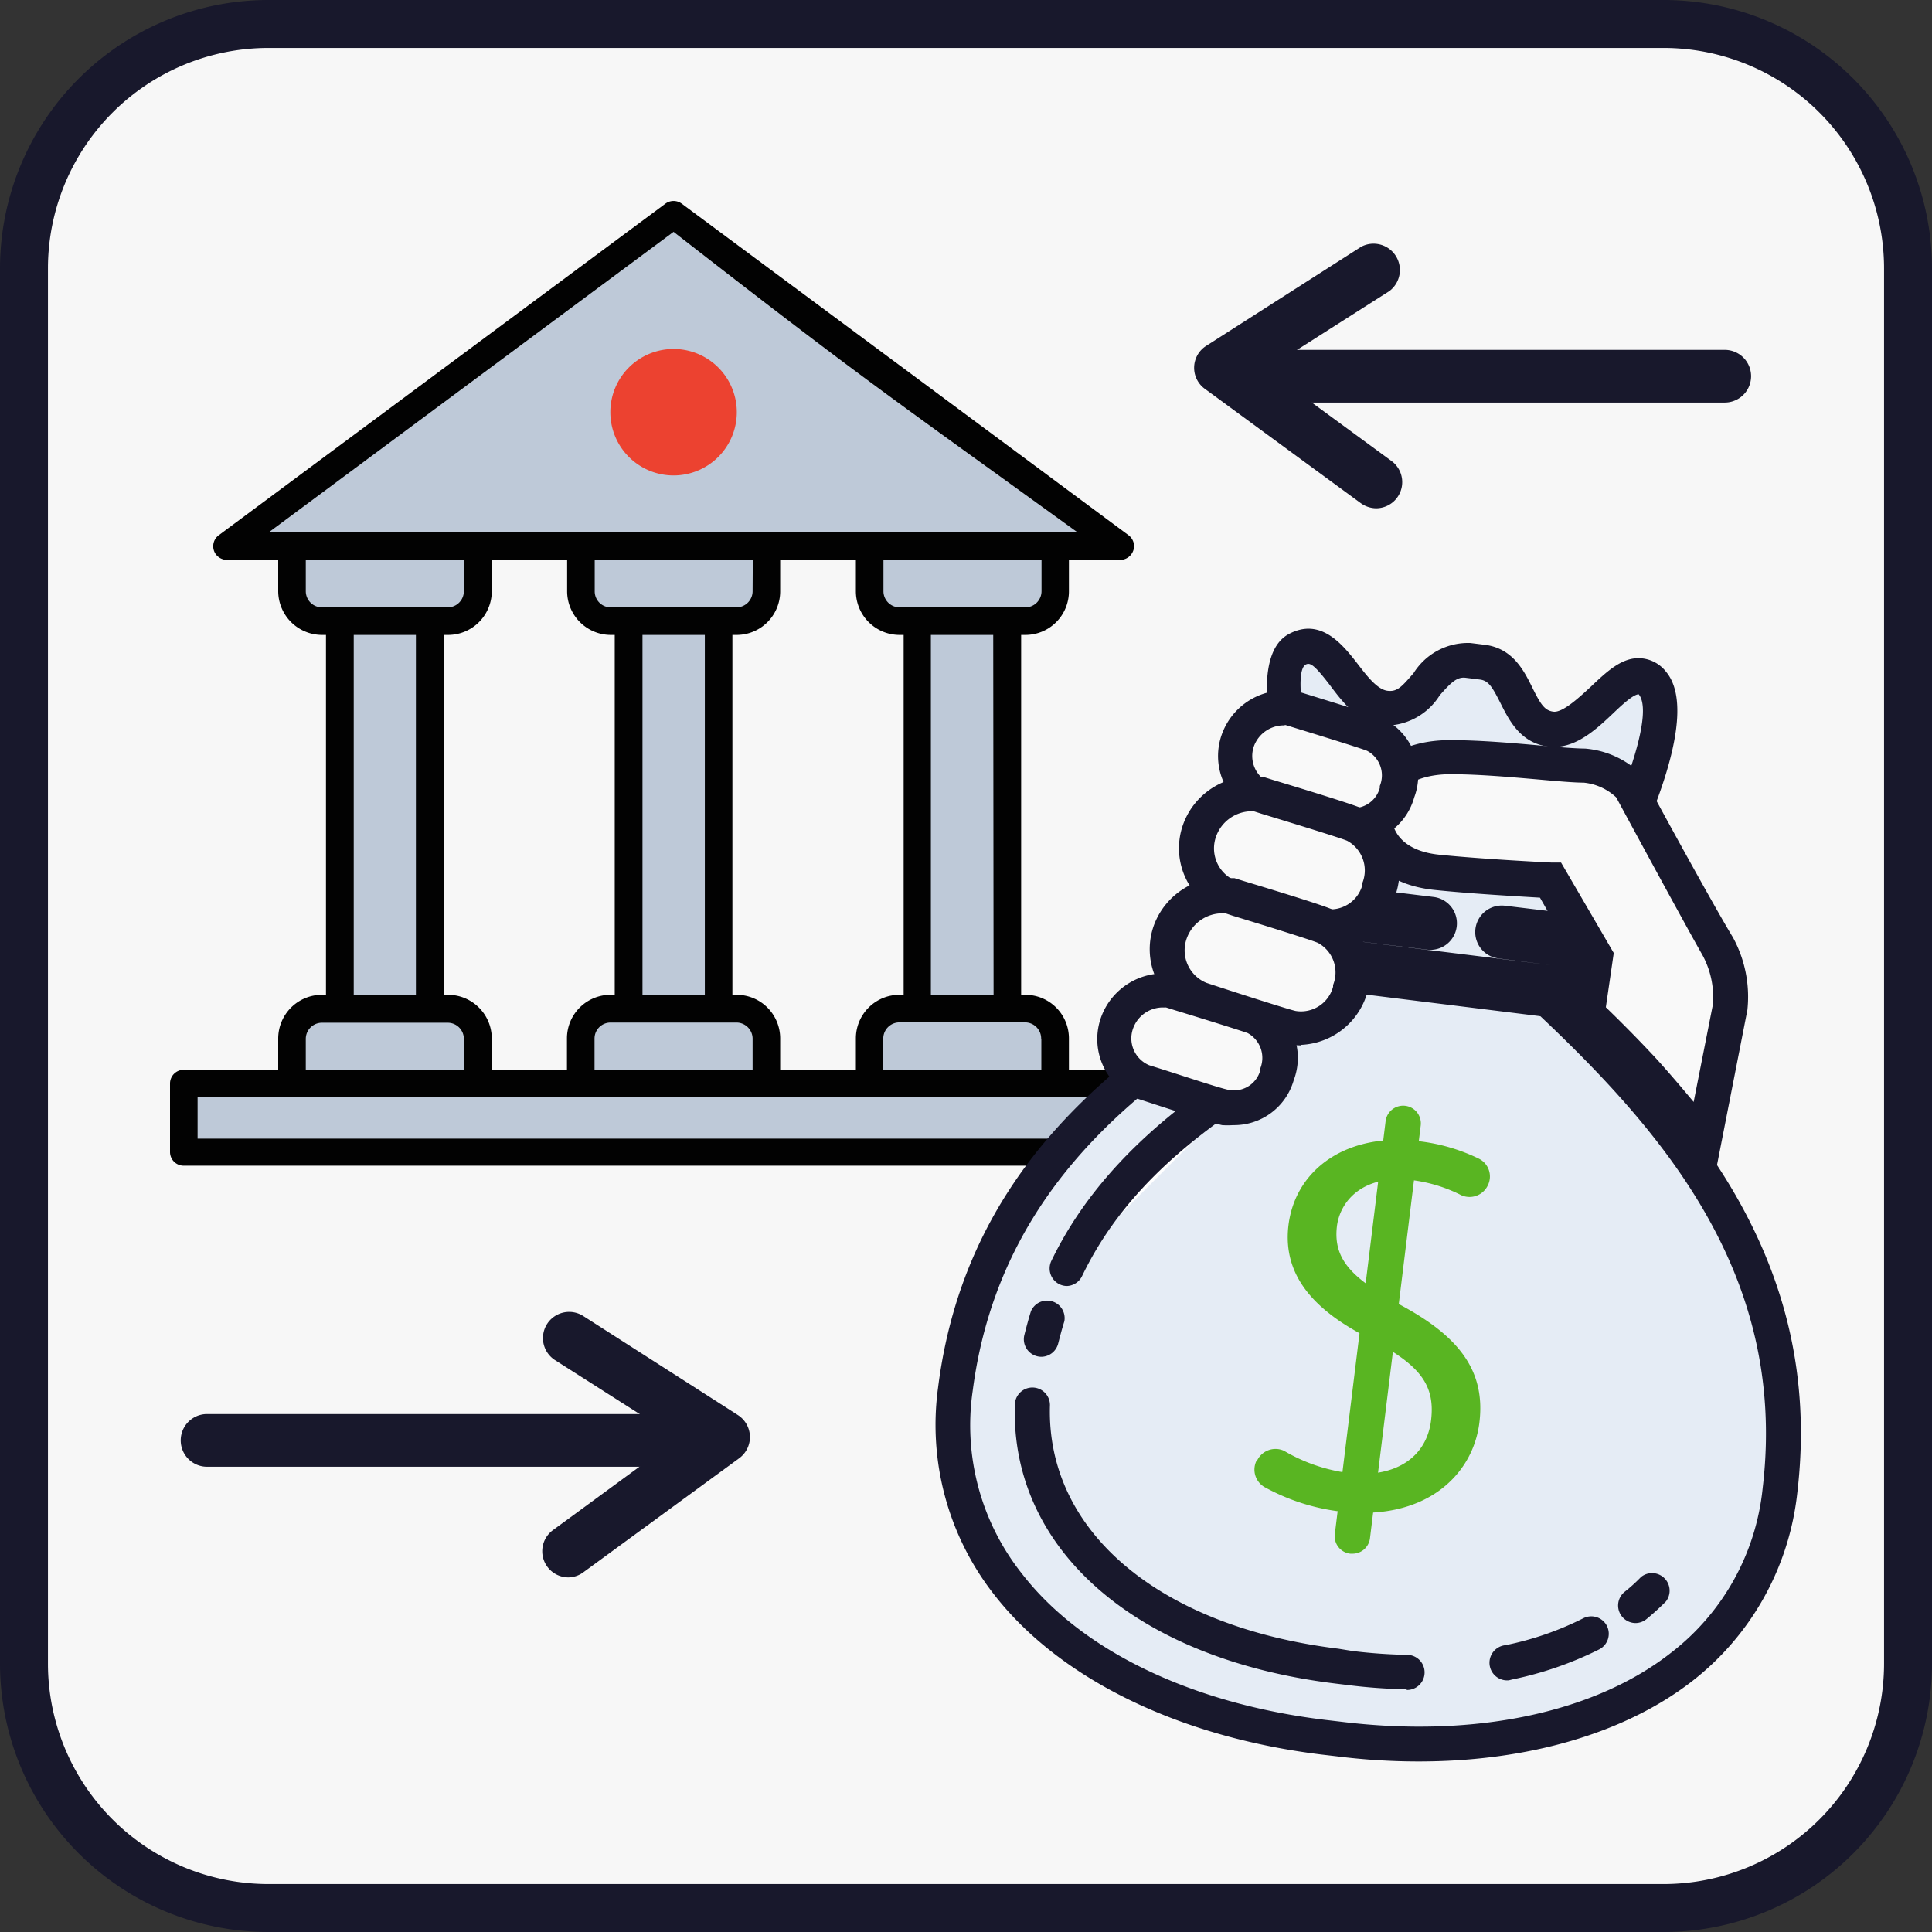 <svg xmlns="http://www.w3.org/2000/svg" viewBox="0 0 110 110"><rect x="0" y="0" width="110" height="110" fill="#333333" stroke="none"/><defs><style>.cls-1{fill:#f7f7f7;}.cls-2{fill:#18182c;}.cls-3{fill:#bec9d8;}.cls-4{fill:#ec4230;}.cls-5{fill:#020202;}.cls-6{fill:#59b522;}.cls-7{fill:#e5ecf5;}.cls-8{fill:#fff;}.cls-9{fill:#f9f9f9;}</style></defs><g id="Layer_2" data-name="Layer 2"><g id="small-market-lending"><g id="icon-refinance"><g id="bg-5-2"><rect class="cls-1" x="0.37" y="0.37" width="109.26" height="109.26" rx="14.9"/><path class="cls-2" d="M94.73,110H15.27A15.29,15.29,0,0,1,0,94.73V15.27A15.29,15.29,0,0,1,15.27,0H94.73A15.29,15.29,0,0,1,110,15.27V94.73A15.29,15.29,0,0,1,94.73,110ZM15.27,2.73A12.56,12.56,0,0,0,2.73,15.27V94.73a12.56,12.56,0,0,0,12.54,12.54H94.73a12.56,12.56,0,0,0,12.54-12.54V15.27A12.56,12.56,0,0,0,94.73,2.73Z"/></g><g id="bank"><g id="Path_56955" data-name="Path 56955"><path class="cls-3" d="M14.23,30.57l24.22-18.1L62.8,30.57Z"/></g><g id="Rectangle_1074" data-name="Rectangle 1074"><rect class="cls-3" x="10.3" y="60.96" width="56.61" height="3.97"/></g><g id="Rectangle_1071" data-name="Rectangle 1071"><rect class="cls-3" x="19.24" y="34.14" width="5.96" height="22.84"/></g><g id="Rectangle_1072" data-name="Rectangle 1072"><rect class="cls-3" x="36.13" y="34.14" width="4.97" height="22.84"/></g><g id="Rectangle_1073" data-name="Rectangle 1073"><rect class="cls-3" x="52.02" y="34.14" width="5.96" height="22.84"/></g><g id="Path_56946" data-name="Path 56946"><path class="cls-4" d="M38.35,19.87a3.6,3.6,0,1,0,3.6,3.6h0A3.6,3.6,0,0,0,38.35,19.87Z"/></g><g id="Path_56947" data-name="Path 56947"><path class="cls-3" d="M16.63,31.1v2.56a1.7,1.7,0,0,0,1.7,1.7h7.16a1.7,1.7,0,0,0,1.7-1.7h0V31.1Z"/></g><g id="Path_56948" data-name="Path 56948"><path class="cls-3" d="M33.07,31.1v2.56a1.7,1.7,0,0,0,1.7,1.7h7.16a1.69,1.69,0,0,0,1.71-1.69h0V31.1Z"/></g><g id="Path_56949" data-name="Path 56949"><path class="cls-3" d="M49.51,31.1v2.56a1.7,1.7,0,0,0,1.7,1.7h7.17a1.7,1.7,0,0,0,1.7-1.7h0V31.1Z"/></g><g id="Path_56950" data-name="Path 56950"><path class="cls-3" d="M16.63,61.7V59.13a1.7,1.7,0,0,1,1.7-1.7h7.16a1.7,1.7,0,0,1,1.7,1.7h0V61.7Z"/></g><g id="Path_56951" data-name="Path 56951"><path class="cls-3" d="M33.07,61.7V59.13a1.7,1.7,0,0,1,1.7-1.7h7.16a1.71,1.71,0,0,1,1.71,1.7h0V61.7Z"/></g><g id="Path_56952" data-name="Path 56952"><path class="cls-3" d="M49.51,61.7V59.13a1.7,1.7,0,0,1,1.7-1.7h7.17a1.7,1.7,0,0,1,1.7,1.7V61.7Z"/></g><g id="Path_56954" data-name="Path 56954"><path class="cls-5" d="M38.82,11.6a.78.78,0,0,0-.94,0L12.46,30.47a.78.78,0,0,0-.17,1.09.81.81,0,0,0,.64.32h2.91v1.78a2.5,2.5,0,0,0,2.48,2.49h.24V56.64h-.24a2.49,2.49,0,0,0-2.48,2.48v1.79H10.46a.78.78,0,0,0-.78.78v3.9a.78.78,0,0,0,.78.78H66.24a.78.78,0,0,0,.79-.78h0v-3.9a.78.78,0,0,0-.79-.78H60.86V59.12a2.48,2.48,0,0,0-2.48-2.48h-.24V36.15h.24a2.48,2.48,0,0,0,2.48-2.48V31.88h2.92a.8.8,0,0,0,.79-.78.79.79,0,0,0-.32-.63ZM17.41,33.66V31.88h9v1.78a.92.92,0,0,1-.92.92H18.33A.92.92,0,0,1,17.41,33.66Zm14.88-1.78v1.78a2.49,2.49,0,0,0,2.48,2.49H35V56.64h-.24a2.48,2.48,0,0,0-2.48,2.48v1.79H28V59.12a2.49,2.49,0,0,0-2.49-2.48h-.23V36.15h.23A2.49,2.49,0,0,0,28,33.67V31.88Zm16.44,0v1.78a2.49,2.49,0,0,0,2.48,2.49h.24V56.64h-.24a2.48,2.48,0,0,0-2.48,2.48v1.79H44.42V59.12a2.48,2.48,0,0,0-2.48-2.48H41.7V36.15h.24a2.48,2.48,0,0,0,2.48-2.48V31.88ZM36.58,36.15h3.55v20.5H36.58ZM41.7,58.22h.23a.92.92,0,0,1,.92.91v1.78h-9V59.13a.91.91,0,0,1,.91-.91Zm1.15-24.55a.92.92,0,0,1-.92.91H34.77a.91.91,0,0,1-.91-.91V31.88h9ZM20.14,36.15h3.54V56.64H20.14Zm-2.73,23a.92.92,0,0,1,.92-.92h7.16a.92.92,0,0,1,.92.92v1.78h-9Zm48.05,5.68H11.25V62.48H65.46Zm-6.17-5.68v1.78h-9V59.13a.92.92,0,0,1,.91-.92h7.17a.92.92,0,0,1,.91.92Zm-2.72-2.49H53V36.15h3.55Zm2.73-23a.92.92,0,0,1-.92.92H51.21a.92.92,0,0,1-.91-.92V31.88h9Zm2.11-3.35H15.3L38.35,13.2c10.72,8.34,11.78,9,23,17.11Z"/></g></g><g id="moneybag"><g id="Group_1325" data-name="Group 1325"><g id="Line_85" data-name="Line 85"><path class="cls-6" d="M92.56,74.68h-.18l-2-.25a1.49,1.49,0,1,1,.36-3l2,.24a1.49,1.49,0,0,1-.18,3Z"/></g><g id="Line_86" data-name="Line 86"><path class="cls-6" d="M91.35,71.69h-.19l-.55-.07a1.49,1.49,0,1,1,.36-3l.56.06a1.49,1.49,0,0,1-.18,3Z"/></g><g id="Path_57063" data-name="Path 57063"><path class="cls-7" d="M89.25,53.7s7.06-12.1,4.81-14.81c-1.49-1.8-3.6,2.9-5.76,2.63S86.54,38,84.37,37.7l-.8-.1c-2.16-.26-2.56,3-4.73,2.76s-3-4.46-5-3.34C71.14,38.51,76.51,52,76.51,52"/><path class="cls-2" d="M89.25,54.69a.9.9,0,0,1-.5-.14,1,1,0,0,1-.36-1.36c3.24-5.55,6-12.36,4.91-13.66-.31,0-1,.65-1.43,1.06-1.05,1-2.24,2.09-3.7,1.92-1.61-.2-2.25-1.51-2.73-2.46s-.69-1.3-1.19-1.36l-.8-.1c-.49-.06-.82.25-1.48,1a3.66,3.66,0,0,1-3.25,1.72c-1.39-.17-2.29-1.35-3-2.3-.94-1.23-1.15-1.3-1.4-1.16-.85.61.31,6.6,3.14,13.69a1,1,0,0,1-1.85.74c-2.12-5.32-5.24-14.5-2.25-16.17,1.84-1,3.1.61,3.94,1.69.55.72,1.13,1.46,1.7,1.53s.82-.25,1.48-1a3.66,3.66,0,0,1,3.24-1.72l.8.1c1.62.19,2.26,1.5,2.73,2.45s.7,1.3,1.2,1.36,1.39-.74,2.09-1.39c.93-.88,1.82-1.74,2.9-1.65a2,2,0,0,1,1.42.77c2.5,3-3,13-4.73,15.94A1,1,0,0,1,89.25,54.69Z"/></g><g id="Path_57064" data-name="Path 57064"><path class="cls-8" d="M75.45,45.44c1.21,3.25,2.6,6.13,2.6,6.13"/><path class="cls-2" d="M78.05,53.06a1.5,1.5,0,0,1-1.34-.84c-.06-.12-1.44-3-2.65-6.26a1.49,1.49,0,0,1,2.79-1c1.16,3.14,2.53,6,2.54,6a1.49,1.49,0,0,1-.69,2A1.51,1.51,0,0,1,78.05,53.06Z"/></g><g id="Path_57065" data-name="Path 57065"><path class="cls-8" d="M89.54,46.8c.43-.66.84-1.33,1.21-2"/><path class="cls-2" d="M89.54,48.29A1.49,1.49,0,0,1,88.29,46c.44-.67.83-1.31,1.17-1.9a1.49,1.49,0,1,1,2.59,1.46c-.36.65-.79,1.34-1.26,2.07A1.48,1.48,0,0,1,89.54,48.29Z"/></g><g id="Path_57067" data-name="Path 57067"><path class="cls-7" d="M74.72,54.74C65.33,59.94,56,66.38,54.4,79.07,53,90,62.59,97.34,75.31,98.9l.94.12C89,100.58,100,95.77,101.34,84.84c1.52-12.71-6-21.22-13.84-28.53"/><path class="cls-2" d="M80.79,100.29a37.24,37.24,0,0,1-4.66-.29l-.94-.11c-8.09-1-14.86-4.31-18.58-9.09A15.66,15.66,0,0,1,53.41,79c1.7-13.44,11.64-20,20.83-25.08a1,1,0,1,1,1,1.74C66.44,60.46,57,66.68,55.38,79.2a13.58,13.58,0,0,0,2.79,10.38C61.58,94,67.87,97,75.43,97.92l.94.11c7.57.93,14.4-.5,18.76-3.92a13.55,13.55,0,0,0,5.23-9.39c1.49-12.53-6.2-20.86-13.53-27.68a1,1,0,1,1,1.35-1.45C95.87,62.74,103.93,71.5,102.33,85a15.73,15.73,0,0,1-6,10.73C92.52,98.68,87,100.29,80.79,100.29Z"/></g><g id="Path_57068" data-name="Path 57068"><path class="cls-8" d="M93.12,91.41a11.25,11.25,0,0,0,1-.93"/><path class="cls-2" d="M93.12,92.41a1,1,0,0,1-.63-1.77,9.49,9.49,0,0,0,.94-.85,1,1,0,0,1,1.42,1.39,14.81,14.81,0,0,1-1.1,1A1,1,0,0,1,93.12,92.41Z"/></g><g id="Path_57069" data-name="Path 57069"><path class="cls-8" d="M85.91,94.67a18.69,18.69,0,0,0,4.7-1.62"/><path class="cls-2" d="M85.91,95.67a1,1,0,0,1-.2-2,17.52,17.52,0,0,0,4.45-1.54,1,1,0,0,1,1.33.44,1,1,0,0,1-.44,1.34,20.09,20.09,0,0,1-4.94,1.71Z"/></g><g id="Path_57070" data-name="Path 57070"><path class="cls-2" d="M80.06,96.18h0a30.88,30.88,0,0,1-3.32-.24L76,95.85C64.67,94.46,57.54,88.22,57.78,80a1,1,0,0,1,1-1,1,1,0,0,1,1,1C59.55,87.18,66,92.62,76.2,93.87L77,94a29.55,29.55,0,0,0,3.11.22,1,1,0,0,1,0,2Z"/></g><g id="Path_57071" data-name="Path 57071"><path class="cls-8" d="M59.68,74.94q-.2.65-.36,1.32"/><path class="cls-2" d="M59.32,77.25a1,1,0,0,1-1-1.23c.12-.47.24-.93.38-1.37a1,1,0,0,1,1.9.58c-.13.41-.24.83-.35,1.26A1,1,0,0,1,59.32,77.25Z"/></g><g id="Path_57072" data-name="Path 57072"><path class="cls-8" d="M71.9,61c-4.57,2.82-8.76,6.25-11.15,11.2"/><path class="cls-2" d="M60.75,73.22a1,1,0,0,1-.43-.1,1,1,0,0,1-.46-1.33c2.77-5.76,7.9-9.39,11.52-11.62a1,1,0,0,1,1,1.69c-5.48,3.38-8.8,6.71-10.77,10.79A1,1,0,0,1,60.75,73.22Z"/></g><g id="Path_57073" data-name="Path 57073"><path class="cls-7" d="M85.53,53.05l3,.37a1.5,1.5,0,0,1,1.3,1.67h0a1.5,1.5,0,0,1-1.67,1.3L74,54.66A1.52,1.52,0,0,1,72.72,53h0a1.5,1.5,0,0,1,1.67-1.3l7,.86"/><path class="cls-2" d="M88.31,57.89l-.35,0L73.85,56.14a3,3,0,0,1,.72-5.93l7.05.86a1.49,1.49,0,1,1-.36,3l-7.05-.86,14.11,1.74-3-.38a1.49,1.49,0,0,1,.37-3l3,.36a3,3,0,0,1-.37,6Z"/></g></g><g id="Path_57062" data-name="Path 57062"><path class="cls-6" d="M71.56,83.19a1.16,1.16,0,0,1,1.52-.6l.11.06a9.67,9.67,0,0,0,3.54,1.21c2.73.33,4.5-.91,4.75-3s-.73-3.17-3.38-4.59c-3.23-1.6-5.09-3.61-4.74-6.51.4-3.22,3.36-5.28,7.37-4.79a10.54,10.54,0,0,1,3.47,1,1.13,1.13,0,0,1,.51,1.52h0a1.15,1.15,0,0,1-1.53.55l0,0a8.52,8.52,0,0,0-2.79-.85c-2.81-.34-4.09,1.21-4.27,2.62-.23,1.93.91,3,3.62,4.49C83,76.05,84.6,78,84.23,81s-3.09,5.65-8,5.05A11.93,11.93,0,0,1,72,84.67a1.15,1.15,0,0,1-.48-1.46Z"/></g><g id="Line_84" data-name="Line 84"><path class="cls-6" d="M77,88.46h-.12A1,1,0,0,1,76,87.34l2.89-23.5a1,1,0,1,1,2,.24L78,87.59A1,1,0,0,1,77,88.46Z"/></g></g><g id="hand"><g id="Path_58230" data-name="Path 58230"><path class="cls-9" d="M97,65l1.49-7.59a6,6,0,0,0-.71-3.54c-1-1.71-5-9.08-5-9.08a4.15,4.15,0,0,0-2.56-1.22c-1.4,0-4.88-.48-7.69-.48s-4.29,1.43-4.35,3.12,1,3.17,3.57,3.44,6.48.45,6.48.45l2.51,4.39-.4,3.23s1.6,1.48,3.25,3.3S97,65,97,65Z"/><path class="cls-2" d="M97.56,67.35l-1.34-1.69s-1.71-2.16-3.33-3.93-3.17-3.23-3.18-3.25l-.37-.34.41-3.4-2.07-3.63c-1.18-.07-4-.23-6-.44-3.39-.35-4.53-2.53-4.46-4.45s1.75-4.08,5.34-4.08h0c1.7,0,3.63.17,5.18.31,1,.09,2,.17,2.49.17a5.14,5.14,0,0,1,3.27,1.52l.16.22c0,.08,4,7.38,5,9a7.06,7.06,0,0,1,.83,4.14Zm-6.13-10c.57.55,1.73,1.69,2.94,3,.73.81,1.46,1.67,2.06,2.39l1.09-5.52a5,5,0,0,0-.61-2.88c-.9-1.57-4.34-7.92-4.89-8.94a3.16,3.16,0,0,0-1.85-.84c-.54,0-1.48-.08-2.58-.18-1.51-.13-3.39-.3-5-.3h0c-2,0-3.31.86-3.36,2.17s.91,2.22,2.68,2.41c2.49.26,6.39.45,6.43.45l.54,0,3,5.15Z"/></g><g id="Path_58231" data-name="Path 58231"><path class="cls-9" d="M73.46,40.27c.16.06,4.54,1.38,4.92,1.58a2.74,2.74,0,0,1-1.75,5.06C76,46.79,72,45.45,72,45.45A2.67,2.67,0,0,1,70.53,42,2.8,2.8,0,0,1,73.46,40.27Z"/><path class="cls-2" d="M77.09,48a3.44,3.44,0,0,1-.63-.06c-.66-.14-4.11-1.27-4.8-1.5a3.65,3.65,0,0,1-2.06-4.72,3.78,3.78,0,0,1,4-2.38l.2,0,.55.17c3.47,1.07,4.26,1.33,4.5,1.46a3.59,3.59,0,0,1,1.67,4.43A3.55,3.55,0,0,1,77.09,48Zm-4-6.7a1.82,1.82,0,0,0-1.68,1.14,1.68,1.68,0,0,0,.91,2.15c1.86.61,4.12,1.33,4.48,1.4a1.56,1.56,0,0,0,1.76-1.13l0-.11a1.58,1.58,0,0,0-.72-2c-.2-.09-1.62-.54-4.16-1.32l-.49-.15Z"/></g><g id="Path_58234" data-name="Path 58234"><path class="cls-9" d="M66.58,56.39c.16,0,4.53,1.37,4.92,1.57A2.74,2.74,0,0,1,69.75,63c-.61-.13-4.66-1.46-4.66-1.46a2.67,2.67,0,0,1-1.45-3.42A2.8,2.8,0,0,1,66.58,56.39Z"/><path class="cls-2" d="M70.21,64.06a4.46,4.46,0,0,1-.63,0c-.66-.14-4.12-1.28-4.8-1.5a3.66,3.66,0,0,1-2.06-4.72,3.79,3.79,0,0,1,4-2.39l.19.05.56.17C70.91,56.68,71.7,57,72,57.07a3.58,3.58,0,0,1,1.66,4.43A3.53,3.53,0,0,1,70.21,64.06Zm-4-6.7a1.8,1.8,0,0,0-1.68,1.15,1.66,1.66,0,0,0,.9,2.14C67,61.13,69.55,62,70,62.06a1.55,1.55,0,0,0,1.76-1.14l0-.1a1.61,1.61,0,0,0-.72-2c-.21-.08-1.62-.53-4.17-1.31l-.48-.15Z"/></g><g id="Path_58232" data-name="Path 58232"><path class="cls-9" d="M71.64,45.22c.19.06,5.12,1.55,5.56,1.78a3.1,3.1,0,0,1-2,5.72c-.69-.14-5.27-1.65-5.27-1.65a3,3,0,0,1-1.64-3.87A3.16,3.16,0,0,1,71.64,45.22Z"/><path class="cls-2" d="M75.74,53.76a4,4,0,0,1-.69-.06c-.73-.15-4.63-1.43-5.41-1.69a4,4,0,0,1-2.24-5.17,4.14,4.14,0,0,1,4.36-2.6l.19,0,.51.16c4,1.21,4.92,1.54,5.19,1.67a4.11,4.11,0,0,1-1.91,7.65Zm-4.48-7.57a2.16,2.16,0,0,0-2,1.38,2,2,0,0,0,1.09,2.58c1.68.55,4.63,1.51,5.09,1.6a1.88,1.88,0,0,0,2.13-1.37l0-.11a1.92,1.92,0,0,0-.87-2.4c-.25-.11-1.89-.63-4.85-1.53l-.44-.14Z"/></g><g id="Path_58233" data-name="Path 58233"><path class="cls-9" d="M70,51c.18.06,5.12,1.55,5.55,1.77a3.1,3.1,0,0,1-2,5.73c-.69-.15-5.27-1.66-5.27-1.66A3,3,0,0,1,66.66,53,3.14,3.14,0,0,1,70,51Z"/><path class="cls-2" d="M74.07,59.52a4,4,0,0,1-.68-.06c-.74-.16-4.64-1.44-5.41-1.7a4,4,0,0,1-2.25-5.16A4.15,4.15,0,0,1,70.1,50l.19,0,.51.16c4,1.21,4.92,1.54,5.18,1.68a4.11,4.11,0,0,1-1.91,7.65ZM69.59,52a2.15,2.15,0,0,0-2,1.37,2,2,0,0,0,1.1,2.59c1.67.55,4.62,1.5,5.08,1.6a1.89,1.89,0,0,0,2.13-1.38l0-.1a1.91,1.91,0,0,0-.87-2.4c-.25-.11-1.89-.64-4.84-1.54L69.77,52Z"/></g></g><g id="arrow"><g id="Line_127" data-name="Line 127"><path class="cls-2" d="M40.33,83.51H11.79a1.49,1.49,0,1,1,0-3H40.33a1.49,1.49,0,1,1,0,3Z"/></g><g id="Path_57061" data-name="Path 57061"><path class="cls-2" d="M32.36,89.81a1.49,1.49,0,0,1-.88-2.69L38.6,81.9l-7-4.46a1.49,1.49,0,1,1,1.61-2.51L42,80.56A1.49,1.49,0,0,1,42.12,83l-8.88,6.5A1.47,1.47,0,0,1,32.36,89.81Z"/></g></g><g id="arrow-2"><g id="Line_127-2" data-name="Line 127-2"><path class="cls-2" d="M98.2,22.92H70.39a1.49,1.49,0,1,1,0-3H98.2a1.49,1.49,0,0,1,0,3Z"/></g><g id="Path_57061-2" data-name="Path 57061-2"><path class="cls-2" d="M78.36,28.94a1.52,1.52,0,0,1-.88-.29L68.6,22.14a1.48,1.48,0,0,1,.08-2.45l8.82-5.64a1.5,1.5,0,0,1,1.61,2.52l-7,4.46,7.12,5.22a1.49,1.49,0,0,1-.88,2.69Z"/></g></g></g></g></g></svg>